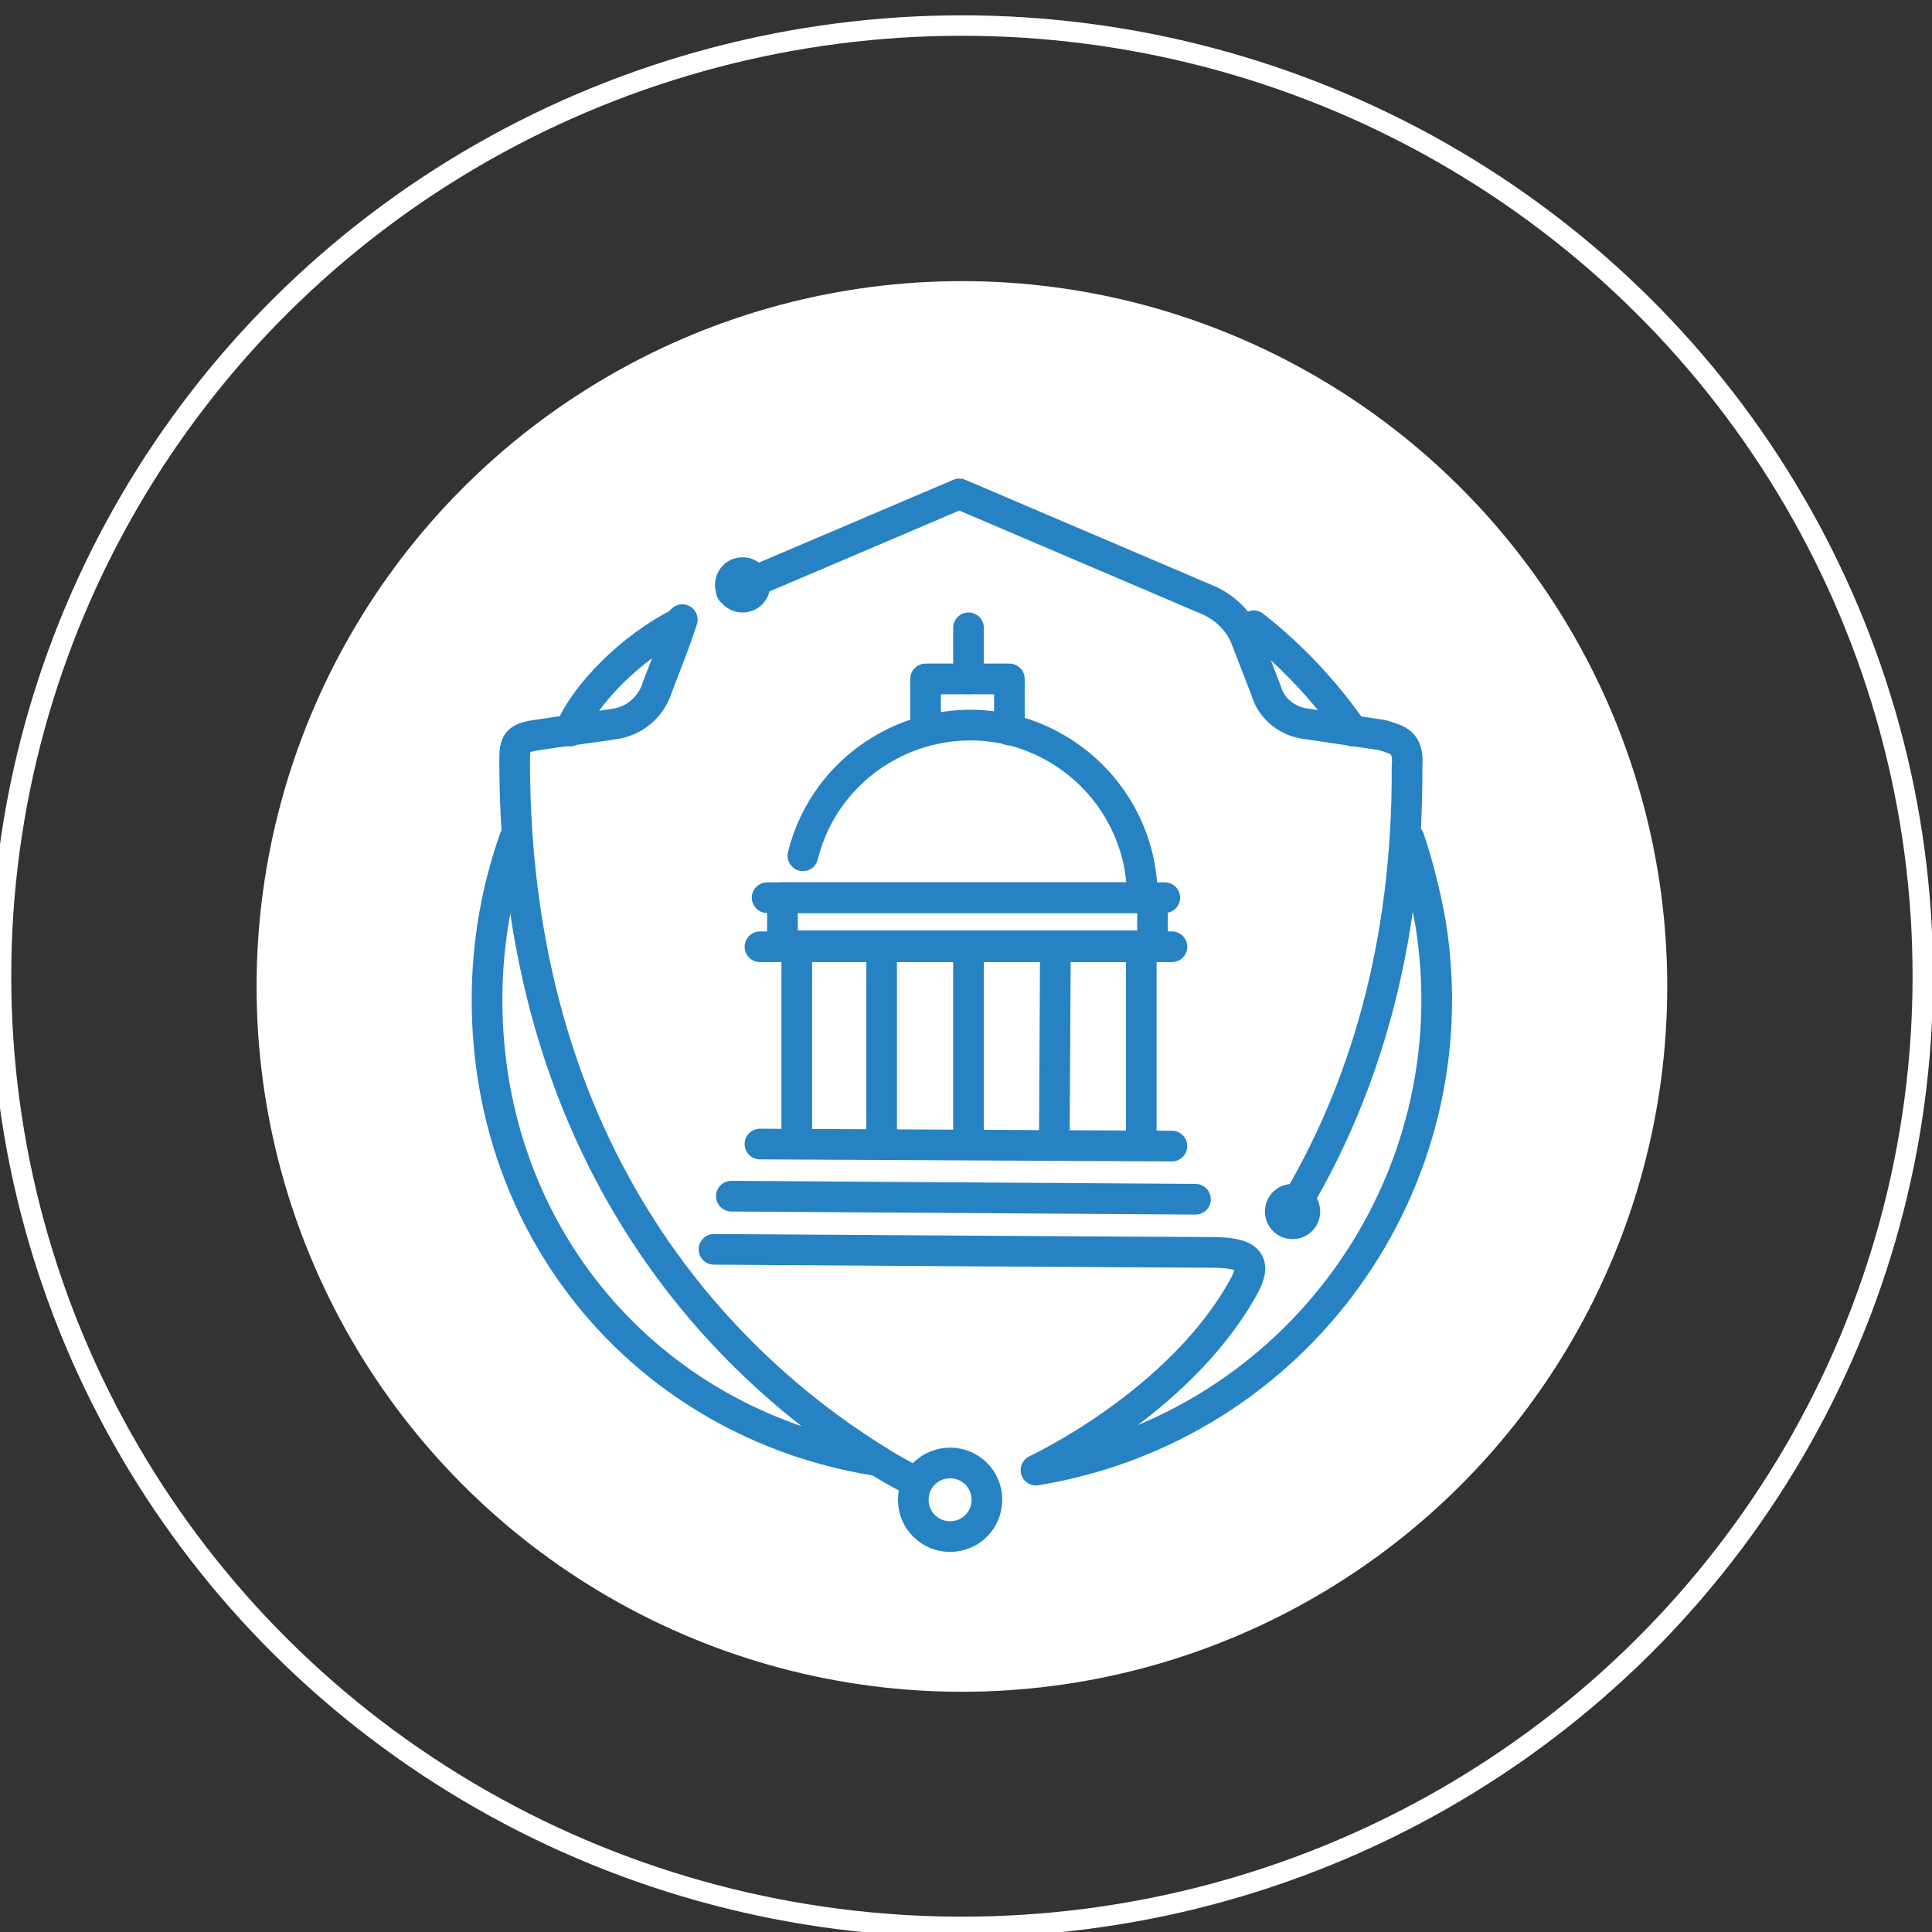 <?xml version="1.0" encoding="UTF-8"?> <!-- Generator: Adobe Illustrator 24.0.1, SVG Export Plug-In . SVG Version: 6.00 Build 0) --> <svg xmlns="http://www.w3.org/2000/svg" xmlns:xlink="http://www.w3.org/1999/xlink" id="Capa_1" x="0px" y="0px" viewBox="0 0 189 189" style="enable-background:new 0 0 189 189;" xml:space="preserve"><rect x="0" y="0" width="189" height="189" fill="#333333" stroke="none"/> <style type="text/css"> .st0{fill:none;stroke:#2782C3;stroke-width:2;stroke-miterlimit:10;} .st1{fill:#2782C3;} .st2{fill:#16559B;} .st3{fill:#2782C3;stroke:#2782C3;stroke-width:2;stroke-linecap:round;stroke-linejoin:round;stroke-miterlimit:10;} .st4{fill:none;stroke:#2782C3;stroke-width:2;stroke-linecap:round;stroke-linejoin:round;stroke-miterlimit:10;} .st5{fill:none;stroke:#2782C3;stroke-width:3;stroke-linecap:round;stroke-linejoin:round;stroke-miterlimit:10;} .st6{fill:none;stroke:#2782C3;stroke-width:3;stroke-linecap:round;stroke-miterlimit:10;} .st7{fill:none;stroke:#2782C3;stroke-width:3;stroke-miterlimit:10;} .st8{fill:none;stroke:#FFFFFF;stroke-width:2.005;stroke-linecap:round;stroke-linejoin:round;stroke-miterlimit:10;} .st9{fill:none;stroke:#2782C3;stroke-width:3;stroke-linecap:round;} .st10{fill:#2882C3;stroke:#2782C3;stroke-width:2;} .st11{fill:#FFFFFF;} .st12{fill:#FFFFFF;stroke:#16559B;stroke-width:2;} .st13{fill:#FFFFFF;stroke:#2782C3;stroke-width:2;} .st14{fill:none;stroke:#FFFFFF;stroke-width:3;stroke-linecap:round;} .st15{fill:none;stroke:#FFFFFF;stroke-width:3;} .st16{fill:url(#Trazado_355_1_);} .st17{fill:#16559B;stroke:#FFFFFF;stroke-width:2;stroke-linecap:round;stroke-linejoin:round;stroke-miterlimit:10;} .st18{fill:none;stroke:#FFFFFF;stroke-width:2;stroke-linecap:round;stroke-linejoin:round;stroke-miterlimit:10;} .st19{fill:#16559B;stroke:#FFFFFF;stroke-width:2;stroke-miterlimit:10;} .st20{fill:none;stroke:#FFFFFF;stroke-width:2;stroke-miterlimit:10;} .st21{fill:none;stroke:#FFFFFF;stroke-width:2;stroke-linecap:round;stroke-miterlimit:10;} .st22{fill:none;} .st23{fill:none;stroke:#FFFFFF;stroke-width:2;} .st24{fill:none;stroke:#2782C3;stroke-width:3.989;stroke-linecap:round;stroke-linejoin:round;stroke-miterlimit:10;} .st25{fill:none;stroke:#FFFFFF;stroke-width:1.985;} .st26{fill:none;stroke:#2782C3;stroke-width:2.977;stroke-linecap:round;stroke-linejoin:round;stroke-miterlimit:10;} .st27{fill:none;stroke:#FFFFFF;stroke-width:2.009;} .st28{fill:none;stroke:#2782C3;stroke-width:3.013;stroke-linecap:round;stroke-linejoin:round;stroke-miterlimit:10;} .st29{fill:none;stroke:#2782C3;stroke-width:4.332;stroke-linecap:round;stroke-linejoin:round;stroke-miterlimit:10;} .st30{fill:none;stroke:#2782C3;stroke-width:2.009;stroke-linecap:round;stroke-linejoin:round;stroke-miterlimit:10;} </style> <g> <circle id="Elipse_Normal_1_" class="st11" cx="94.1" cy="96.5" r="69"></circle> <g id="Elipse_borde_1_"> <ellipse class="st22" cx="94.1" cy="95.5" rx="95" ry="94"></ellipse> <ellipse class="st23" cx="94.1" cy="95.5" rx="94" ry="93"></ellipse> </g> <g id="Grupo_173_1_" transform="translate(46.045 44.317)"> <path id="Trazado_289_1_" class="st5" d="M46.9,98.8L46.9,98.8c2,0,3.6,1.6,3.6,3.6c0,0,0,0,0,0l0,0c0,2-1.6,3.6-3.6,3.6 c0,0,0,0,0,0l0,0c-2,0-3.6-1.6-3.6-3.6c0,0,0,0,0,0l0,0C43.3,100.4,44.9,98.8,46.9,98.8C46.9,98.8,46.9,98.8,46.9,98.8z"></path> <path id="Trazado_290_1_" class="st1" d="M26.6,10.2L26.6,10.2c1.5,0,2.7,1.2,2.7,2.7c0,0,0,0,0,0l0,0c0,1.5-1.2,2.7-2.7,2.7 c0,0,0,0,0,0l0,0c-1.5,0-2.7-1.2-2.7-2.7c0,0,0,0,0,0l0,0C23.9,11.4,25.1,10.2,26.6,10.2C26.6,10.2,26.6,10.2,26.6,10.2z"></path> <path id="Trazado_291_1_" class="st1" d="M80.4,71.5L80.4,71.5c1.5,0,2.7,1.2,2.7,2.7c0,0,0,0,0,0l0,0c0,1.5-1.2,2.7-2.7,2.7 c0,0,0,0,0,0l0,0c-1.5,0-2.7-1.2-2.7-2.7c0,0,0,0,0,0l0,0C77.7,72.7,78.9,71.5,80.4,71.5C80.4,71.5,80.4,71.5,80.4,71.5z"></path> <path id="Trazado_292_1_" class="st5" d="M43.2,100.5c-0.9-0.5-1.9-1-3-1.7C27.4,91,4.3,71.3,4.3,30.1c0-1.8,0.2-2.2,2.1-2.5 c2.6-0.4,5.1-0.7,7.7-1.1c2-0.3,3.6-1.7,4.2-3.7c0.8-2.1,1.7-4.3,2.4-6.5"></path> <line id="Línea_43_1_" class="st5" x1="28.3" y1="48.3" x2="68.6" y2="48.3"></line> <line id="Línea_44_1_" class="st5" x1="29" y1="43.5" x2="67.9" y2="43.5"></line> <line id="Línea_45_1_" class="st5" x1="28.3" y1="67.6" x2="68.6" y2="67.8"></line> <line id="Línea_46_1_" class="st5" x1="31.9" y1="48.4" x2="31.9" y2="66.8"></line> <line id="Línea_47_1_" class="st5" x1="40.2" y1="48.4" x2="40.2" y2="66.8"></line> <line id="Línea_48_1_" class="st5" x1="57.2" y1="48.4" x2="57.1" y2="66.8"></line> <line id="Línea_49_1_" class="st5" x1="65.6" y1="48.4" x2="65.6" y2="66.8"></line> <line id="Línea_50_1_" class="st5" x1="48.7" y1="48.4" x2="48.7" y2="66.8"></line> <path id="Trazado_293_1_" class="st5" d="M32.5,39.4c2.2-9,11.4-14.5,20.4-12.3c7.5,1.9,12.8,8.6,12.8,16.3"></path> <path id="Trazado_294_1_" class="st5" d="M44.5,27.1v-5h8.2v5"></path> <line id="Línea_51_1_" class="st5" x1="48.7" y1="17.1" x2="48.7" y2="22.1"></line> <rect id="Rectángulo_113_1_" x="30.5" y="43.5" class="st5" width="36.2" height="4.7"></rect> <path id="Trazado_295_1_" class="st5" d="M39.3,98.5c-21.9-3.7-37.7-22-37.7-45c0-5.4,0.9-10.7,2.7-15.8"></path> <path id="Trazado_296_1_" class="st5" d="M81,73c6.2-10.6,10.7-24.5,10.6-42.3c0.2-2.5-0.9-2.6-2.4-3.1l-7.4-1.1 c-1.9-0.2-3.5-1.5-4-3.3l-1.9-4.9c-0.6-1.7-1.9-3-3.5-3.8L47.8,4l-22.3,9.5"></path> <path id="Trazado_297_1_" class="st5" d="M76.6,16.9c3.7,2.9,7,6.4,9.7,10.3"></path> <path id="Trazado_298_1_" class="st5" d="M9.7,27.2c1.5-3.7,6.1-8.2,10.6-10.5"></path> <line id="Línea_52_1_" class="st5" x1="25.5" y1="72.7" x2="70.9" y2="73"></line> <path id="Trazado_299_1_" class="st5" d="M23.8,77.9c0,0,45.1,0.3,48.7,0.3s4.5,0.9,3.1,3.4C69.3,93,55.3,99.5,55.3,99.5 C80.8,95.3,98,71.4,93.9,46c-0.5-2.8-1.2-5.6-2.1-8.3"></path> </g> </g> </svg> 